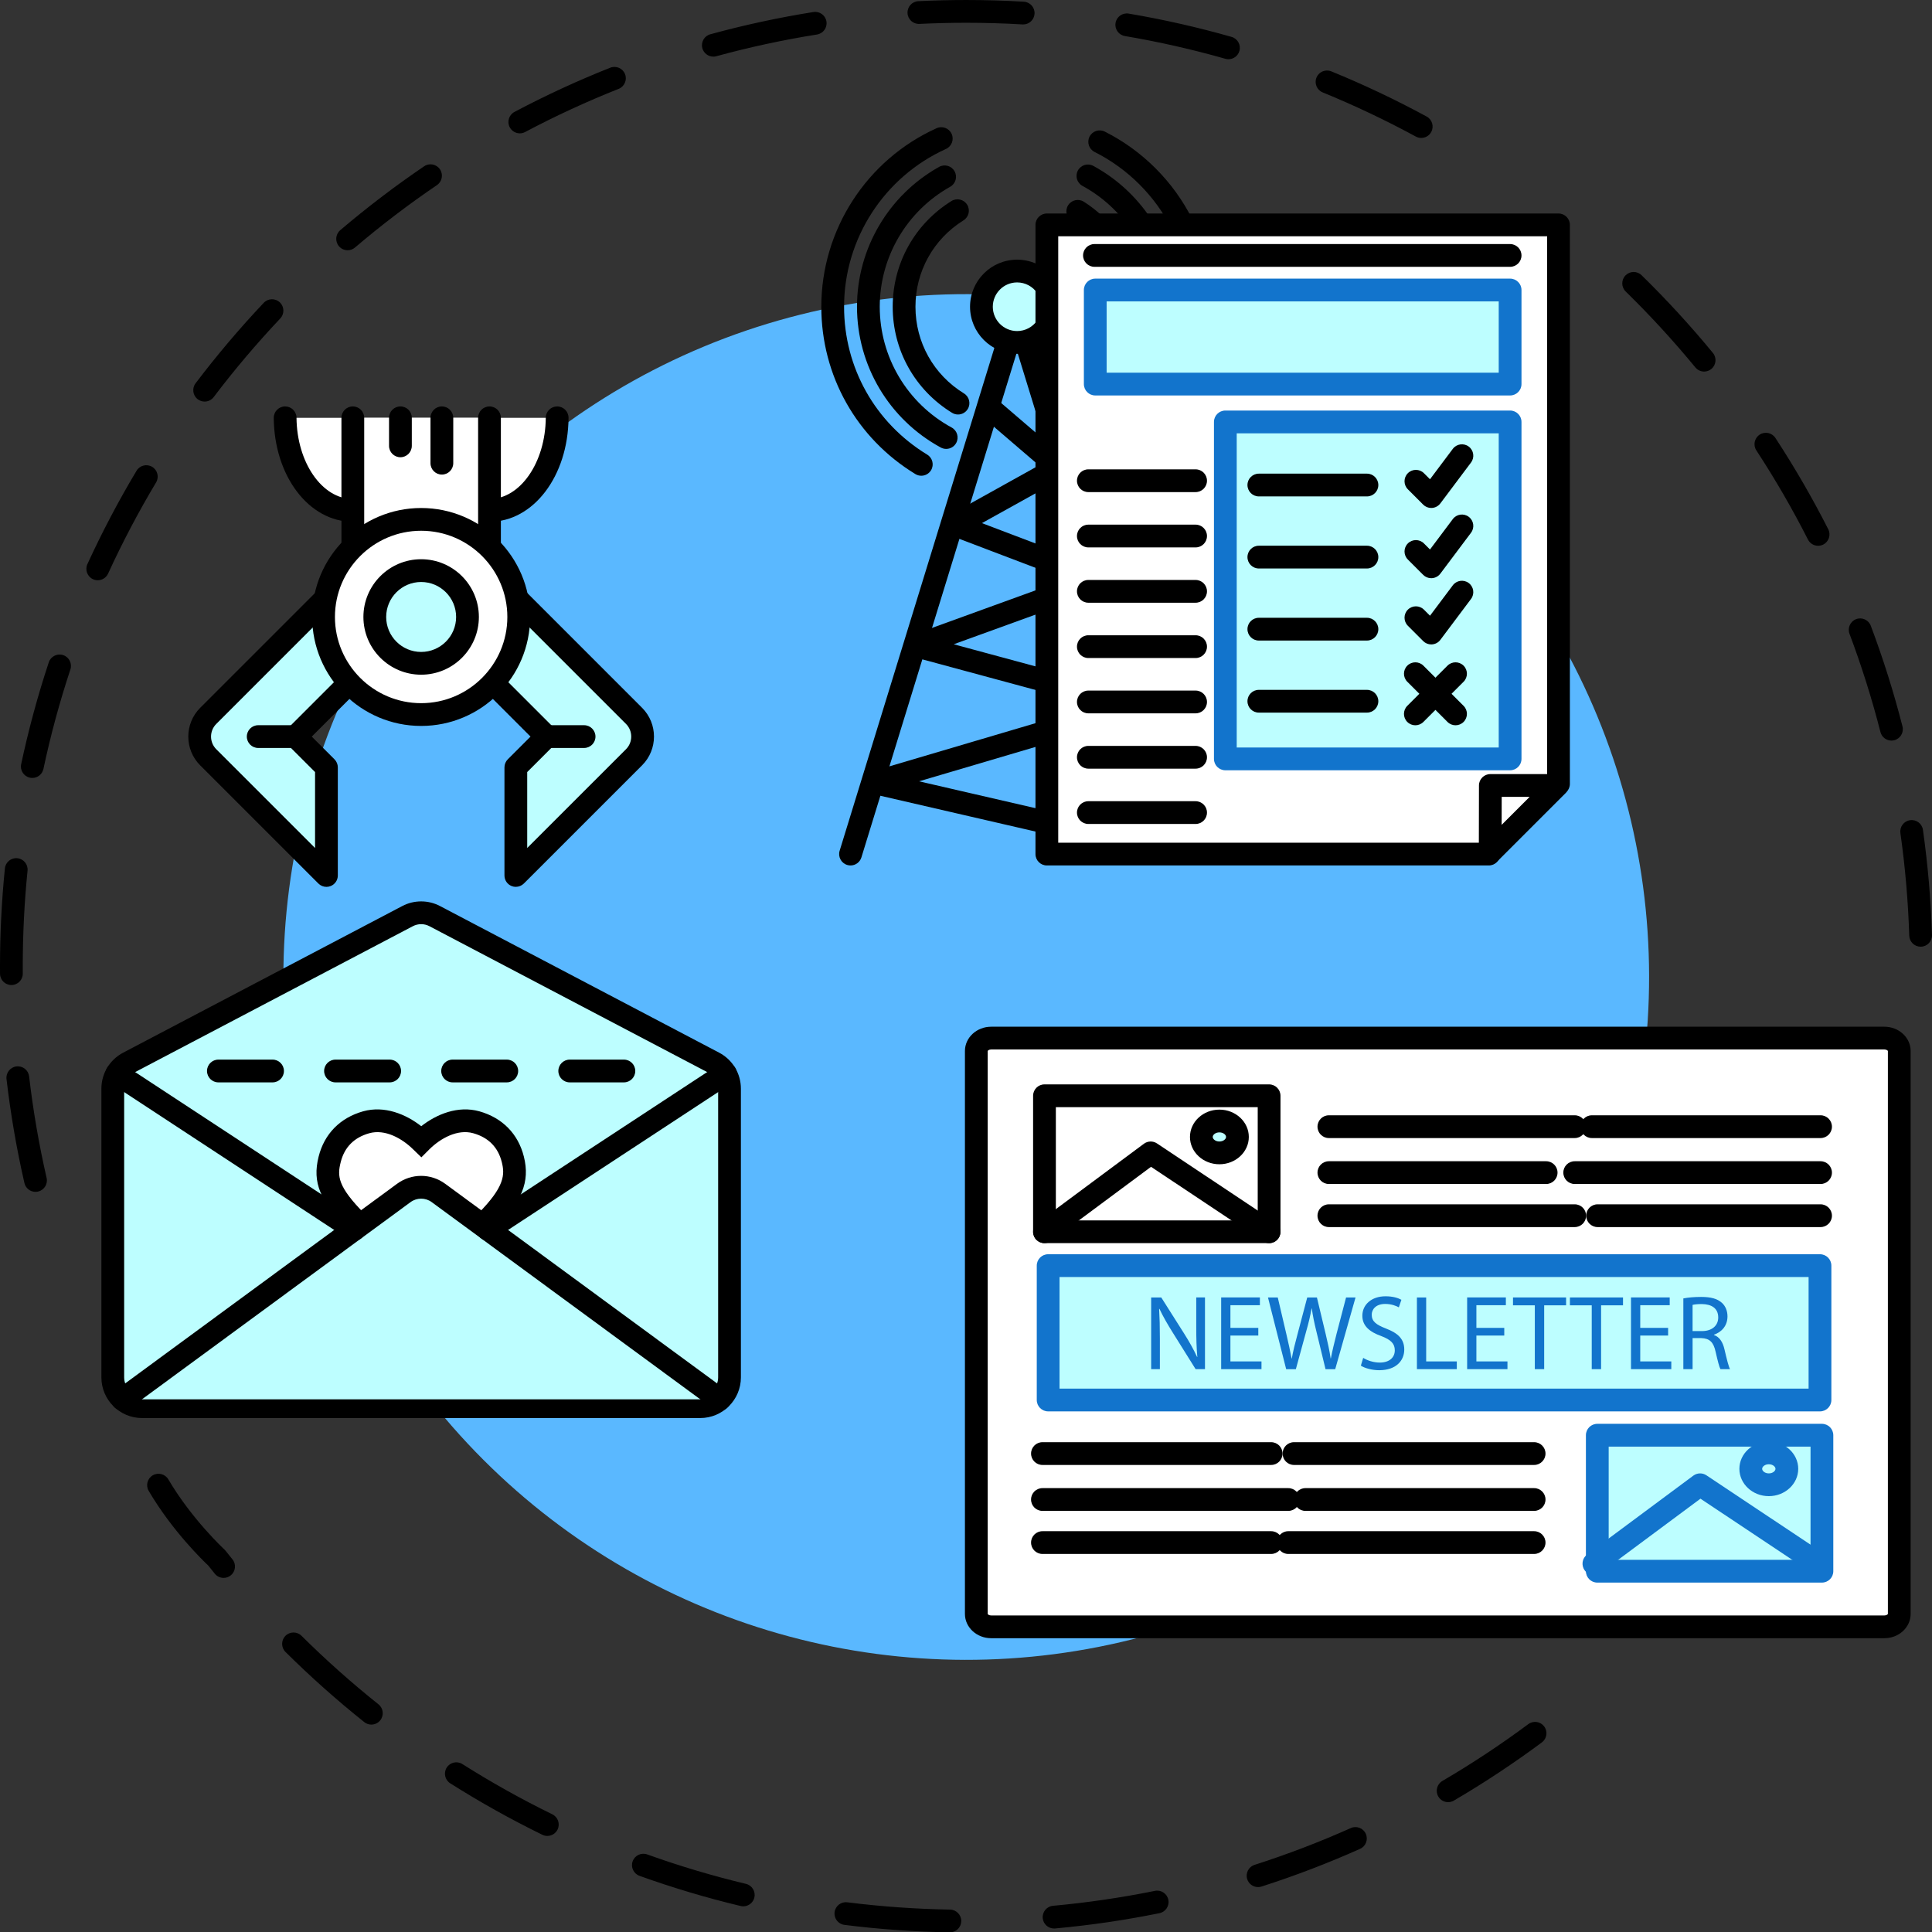 <?xml version="1.0" encoding="UTF-8"?><svg id="a" xmlns="http://www.w3.org/2000/svg" width="215.535" height="215.574" viewBox="0 0 215.535 215.574"><rect x="0" y="0" width="215.535" height="215.574" fill="#333333" stroke="none"/><path d="m105.968,215.574c-.007,0-.014,0-.022,0-3.921-.066-7.871-.346-11.738-.833-.696-.088-1.189-.722-1.101-1.418.087-.696.721-1.19,1.418-1.101,3.777.475,7.633.749,11.464.813.701.012,1.26.59,1.248,1.291-.012.694-.578,1.248-1.269,1.248Zm11.622-.429c-.649,0-1.203-.495-1.263-1.154-.064-.698.451-1.316,1.149-1.38,3.809-.347,7.633-.908,11.368-1.665.688-.141,1.357.305,1.497.992.139.687-.305,1.357-.992,1.497-3.825.776-7.741,1.35-11.642,1.706-.039.004-.078.005-.117.005Zm-34.667-2.475c-.098,0-.197-.011-.297-.035-3.804-.91-7.6-2.042-11.281-3.364-.66-.237-1.003-.964-.765-1.624.237-.66.964-1.003,1.624-.766,3.594,1.291,7.299,2.396,11.013,3.284.682.163,1.102.848.939,1.53-.14.583-.66.975-1.234.975Zm57.425-2.146c-.537,0-1.036-.344-1.208-.882-.214-.668.154-1.383.821-1.597,3.634-1.165,7.245-2.546,10.733-4.104.64-.286,1.391.001,1.677.641.286.64-.001,1.391-.641,1.677-3.572,1.596-7.271,3.011-10.993,4.204-.129.041-.26.061-.388.061Zm-79.288-5.707c-.187,0-.377-.042-.557-.129-3.51-1.717-6.968-3.648-10.275-5.741-.592-.375-.769-1.159-.394-1.752.375-.593,1.159-.769,1.752-.394,3.229,2.044,6.605,3.93,10.033,5.606.63.308.891,1.068.583,1.698-.22.45-.672.712-1.142.712Zm100.495-3.767c-.436,0-.86-.225-1.097-.628-.354-.605-.151-1.383.454-1.737,3.292-1.928,6.518-4.061,9.585-6.34.563-.418,1.358-.301,1.776.262.418.563.301,1.358-.262,1.776-3.142,2.334-6.445,4.519-9.817,6.493-.201.118-.422.174-.64.174Zm-120.124-8.653c-.278,0-.557-.091-.791-.277-3.057-2.438-6.015-5.071-8.79-7.827-.498-.494-.5-1.298-.007-1.796.494-.498,1.298-.5,1.795-.006,2.711,2.691,5.599,5.263,8.584,7.643.548.437.639,1.236.201,1.784-.251.314-.62.478-.994.478Zm-16.483-16.366c-.37,0-.737-.161-.988-.471-.242-.299-.483-.6-.722-.902-.572-.538-4.023-3.866-6.648-8.332-.355-.604-.153-1.382.451-1.738.604-.355,1.382-.153,1.738.451,2.612,4.443,6.218,7.788,6.254,7.821.049.045.095.095.136.147.253.32.507.638.764.955.441.545.357,1.344-.188,1.786-.235.19-.517.283-.798.283Z"/><path d="m214.265,105.613c-.682,0-1.246-.542-1.268-1.229-.122-3.826-.454-7.678-.987-11.449-.098-.694.385-1.337,1.08-1.435.693-.099,1.337.385,1.435,1.08.545,3.861.885,7.805,1.01,11.723.022.701-.527,1.287-1.228,1.309-.014,0-.028,0-.041,0Zm-3.254-22.992c-.567,0-1.083-.382-1.229-.956-.945-3.698-2.106-7.385-3.451-10.958-.247-.656.085-1.388.741-1.636.655-.247,1.388.084,1.635.741,1.378,3.66,2.567,7.436,3.534,11.225.174.679-.236,1.371-.916,1.544-.105.027-.211.04-.315.04Zm-8.181-21.733c-.462,0-.909-.254-1.133-.695-1.729-3.403-3.665-6.749-5.757-9.945-.384-.587-.219-1.374.367-1.758.587-.384,1.373-.22,1.758.367,2.142,3.274,4.125,6.7,5.896,10.185.317.625.068,1.389-.557,1.707-.184.094-.381.138-.574.138Zm-12.714-19.437c-.367,0-.73-.158-.982-.463-2.426-2.95-5.041-5.799-7.771-8.468-.502-.49-.511-1.294-.021-1.796.491-.501,1.295-.51,1.795-.02,2.796,2.733,5.473,5.65,7.957,8.671.445.542.367,1.342-.174,1.787-.236.194-.522.289-.805.289Z"/><path d="m3.96,132.964c-.579,0-1.101-.398-1.236-.986-.873-3.807-1.545-7.71-1.997-11.6-.081-.697.418-1.327,1.114-1.408.698-.081,1.327.418,1.408,1.114.442,3.799,1.098,7.609,1.95,11.326.157.683-.27,1.364-.953,1.521-.095.022-.191.032-.285.032Zm-2.687-23.073c-.697,0-1.264-.562-1.27-1.26-.002-.278-.003-.557-.003-.836,0-3.643.184-7.315.546-10.916.071-.698.691-1.206,1.391-1.136.698.07,1.206.693,1.136,1.39-.354,3.516-.534,7.103-.534,10.662,0,.273.001.545.003.817.005.701-.559,1.274-1.26,1.279h-.009Zm2.331-23.104c-.088,0-.176-.009-.265-.028-.686-.146-1.124-.82-.978-1.506.815-3.827,1.851-7.65,3.08-11.363.22-.666.942-1.025,1.604-.806.666.22,1.027.939.806,1.604-1.2,3.625-2.212,7.357-3.006,11.094-.127.597-.654,1.006-1.241,1.006Zm7.299-22.054c-.177,0-.357-.037-.528-.116-.637-.292-.917-1.046-.625-1.683,1.629-3.553,3.473-7.058,5.483-10.416.36-.602,1.139-.797,1.742-.437.601.36.797,1.14.437,1.741-1.962,3.279-3.763,6.701-5.353,10.17-.214.466-.674.741-1.155.741Zm11.926-19.933c-.267,0-.536-.084-.766-.258-.559-.423-.669-1.22-.246-1.779,2.36-3.115,4.919-6.137,7.605-8.981.481-.509,1.285-.533,1.795-.051.51.481.532,1.285.051,1.795-2.624,2.778-5.122,5.728-7.427,8.77-.25.33-.629.503-1.013.503Zm15.951-16.883c-.359,0-.716-.152-.967-.447-.455-.534-.39-1.335.144-1.79,2.979-2.536,6.128-4.935,9.36-7.129.581-.394,1.37-.243,1.764.337.394.58.243,1.37-.337,1.764-3.156,2.143-6.231,4.485-9.141,6.962-.239.204-.531.303-.822.303Zm119.773-12.529c-.205,0-.412-.05-.605-.154-3.358-1.823-6.852-3.48-10.385-4.923-.649-.265-.961-1.006-.696-1.655.265-.649,1.007-.961,1.655-.695,3.619,1.478,7.198,3.174,10.637,5.042.616.335.844,1.105.51,1.722-.23.424-.667.664-1.117.664Zm-100.562-.512c-.455,0-.895-.245-1.123-.675-.329-.62-.093-1.388.527-1.716,3.457-1.832,7.052-3.491,10.685-4.932.651-.258,1.39.061,1.648.712.258.652-.06,1.39-.713,1.648-3.547,1.407-7.057,3.027-10.432,4.815-.189.1-.393.148-.593.148Zm79.058-8.269c-.115,0-.233-.016-.349-.049-3.669-1.046-7.44-1.899-11.208-2.537-.691-.117-1.157-.772-1.04-1.464.117-.692.773-1.156,1.464-1.04,3.86.653,7.722,1.528,11.48,2.599.675.192,1.065.895.873,1.569-.159.558-.667.922-1.22.922Zm-57.471-.29c-.558,0-1.069-.371-1.224-.934-.185-.676.213-1.375.889-1.56,3.767-1.032,7.637-1.867,11.503-2.481.691-.11,1.343.362,1.453,1.055.11.692-.362,1.343-1.055,1.453-3.774.6-7.552,1.415-11.23,2.423-.112.031-.225.045-.336.045Zm34.57-3.591c-.025,0-.05,0-.076-.002-2.075-.122-4.187-.184-6.277-.184h-.014c-1.731,0-3.483.043-5.207.127-.71.033-1.296-.506-1.33-1.206-.034-.7.505-1.296,1.206-1.33,1.765-.086,3.559-.13,5.331-.13h.013c2.14,0,4.302.063,6.427.189.7.041,1.234.642,1.193,1.342-.04.675-.599,1.195-1.266,1.195Z"/><circle cx="107.795" cy="108.995" r="76.178" transform="translate(-45.499 108.146) rotate(-45)" fill="#5ab8ff"/><path d="m31.81,46.612c.046,5.716,3.41,10.327,7.551,10.327h15.246c4.141,0,7.505-4.612,7.551-10.327h-30.348Z" fill="#fff"/><path d="m54.607,58.209h-15.246c-4.894,0-8.769-5.089-8.821-11.587-.006-.701.558-1.274,1.259-1.28h.011c.696,0,1.263.562,1.269,1.26.04,5,2.858,9.068,6.282,9.068h15.246c3.424,0,6.242-4.068,6.281-9.068.006-.698.573-1.26,1.269-1.26h.01c.701.006,1.265.579,1.26,1.28-.052,6.497-3.926,11.587-8.82,11.587Z"/><polygon points="39.361 46.612 39.361 56.939 39.361 61.067 54.606 61.067 54.606 56.939 54.606 46.612 39.361 46.612" fill="#fff"/><path d="m54.607,62.337h-15.246c-.701,0-1.27-.568-1.27-1.27v-14.455c0-.701.568-1.27,1.27-1.27s1.27.568,1.27,1.27v13.186h12.707v-13.186c0-.701.568-1.27,1.27-1.27s1.27.568,1.27,1.27v14.455c0,.701-.568,1.27-1.27,1.27Z"/><path d="m44.671,51.01c-.701,0-1.27-.568-1.27-1.27v-3.129c0-.701.568-1.27,1.27-1.27s1.27.568,1.27,1.27v3.129c0,.701-.568,1.27-1.27,1.27Z"/><path d="m49.296,52.944c-.701,0-1.27-.568-1.27-1.27v-5.062c0-.701.568-1.27,1.27-1.27s1.27.568,1.27,1.27v5.062c0,.701-.568,1.27-1.27,1.27Z"/><path d="m38.969,76.191l-5.983,5.983,3.433,3.433v12.063l-9.469-9.466-3.72-3.72c-1.275-1.275-1.275-3.343,0-4.619l3.72-3.72,9.334-9.334,2.685,9.38Z" fill="#bdfeff"/><path d="m36.419,98.94c-.331,0-.655-.129-.898-.372l-13.189-13.186c-1.768-1.769-1.768-4.646,0-6.415l13.054-13.054c.496-.496,1.299-.496,1.795,0,.496.496.496,1.3,0,1.796l-13.054,13.054c-.778.778-.778,2.045,0,2.823l11.021,11.019v-8.472l-3.061-3.061c-.238-.238-.372-.561-.372-.898s.134-.66.372-.898l5.984-5.983c.496-.496,1.299-.496,1.795,0,.496.496.496,1.3,0,1.796l-5.086,5.086,2.535,2.535c.238.238.372.561.372.898v12.063c0,.514-.309.976-.784,1.173-.157.065-.322.097-.486.097Z"/><path d="m32.985,83.444h-4.179c-.701,0-1.27-.568-1.27-1.27s.568-1.27,1.27-1.27h4.179c.701,0,1.27.568,1.27,1.27s-.568,1.27-1.27,1.27Z"/><path d="m54.998,76.191l5.983,5.983-3.433,3.433v12.063l9.469-9.466,3.72-3.72c1.275-1.275,1.275-3.343,0-4.619l-3.72-3.72-9.334-9.334-2.685,9.38Z" fill="#bdfeff"/><path d="m57.548,98.94c-.163,0-.329-.032-.486-.097-.474-.196-.784-.659-.784-1.173v-12.063c0-.337.134-.66.372-.898l2.535-2.535-5.086-5.086c-.496-.496-.496-1.3,0-1.796.496-.496,1.299-.496,1.795,0l5.983,5.983c.496.496.496,1.3,0,1.795l-3.061,3.061v8.472l11.021-11.019c.778-.779.778-2.045,0-2.824l-13.054-13.054c-.496-.496-.496-1.3,0-1.796.496-.496,1.299-.496,1.795,0l13.054,13.054c1.769,1.768,1.769,4.646,0,6.414l-13.188,13.186c-.243.243-.567.372-.898.372Z"/><path d="m65.161,83.444h-4.179c-.701,0-1.27-.568-1.27-1.27s.568-1.27,1.27-1.27h4.179c.701,0,1.27.568,1.27,1.27s-.568,1.27-1.27,1.27Z"/><circle cx="46.984" cy="68.83" r="10.887" fill="#fff"/><path d="m46.983,80.986c-6.703,0-12.156-5.453-12.156-12.156s5.453-12.157,12.156-12.157,12.157,5.453,12.157,12.157-5.453,12.156-12.157,12.156Zm0-21.774c-5.303,0-9.617,4.314-9.617,9.617s4.314,9.617,9.617,9.617,9.617-4.314,9.617-9.617-4.314-9.617-9.617-9.617Z"/><circle cx="46.984" cy="68.83" r="5.171" fill="#bdfeff"/><path d="m46.983,75.27c-3.551,0-6.441-2.889-6.441-6.441s2.889-6.441,6.441-6.441,6.441,2.889,6.441,6.441-2.889,6.441-6.441,6.441Zm0-10.342c-2.151,0-3.901,1.75-3.901,3.902s1.75,3.901,3.901,3.901,3.902-1.75,3.902-3.901-1.75-3.902-3.902-3.902Z"/><path d="m14.328,118.561l31.136-16.356c.951-.5,2.087-.5,3.038,0l31.136,16.356c1.074.564,1.747,1.678,1.747,2.891v32.211c0,1.804-1.462,3.266-3.266,3.266H15.847c-1.804,0-3.266-1.462-3.266-3.266v-32.211c0-1.214.673-2.327,1.747-2.891Z" fill="#bdfeff"/><path d="m78.119,158.198H15.847c-2.501,0-4.535-2.035-4.535-4.535v-32.211c0-1.691.929-3.229,2.426-4.015h0l31.136-16.356c1.321-.694,2.898-.694,4.218,0l31.137,16.356c1.497.786,2.426,2.325,2.426,4.015v32.211c0,2.501-2.035,4.535-4.536,4.535ZM14.919,119.685c-.659.346-1.068,1.023-1.068,1.767v32.211c0,1.101.896,1.996,1.996,1.996h62.272c1.101,0,1.997-.895,1.997-1.996v-32.211c0-.744-.409-1.421-1.068-1.767l-31.137-16.356c-.581-.305-1.275-.305-1.857,0l-31.136,16.356Z"/><path d="m30.406,120.75h-6.042c-.701,0-1.27-.568-1.27-1.27s.568-1.27,1.27-1.27h6.042c.701,0,1.27.568,1.27,1.27s-.568,1.27-1.27,1.27Z"/><path d="m43.472,120.75h-6.042c-.701,0-1.27-.568-1.27-1.27s.568-1.27,1.27-1.27h6.042c.701,0,1.27.568,1.27,1.27s-.568,1.27-1.27,1.27Z"/><path d="m56.537,120.75h-6.042c-.701,0-1.27-.568-1.27-1.27s.568-1.27,1.27-1.27h6.042c.701,0,1.27.568,1.27,1.27s-.568,1.27-1.27,1.27Z"/><path d="m69.602,120.75h-6.042c-.701,0-1.27-.568-1.27-1.27s.568-1.27,1.27-1.27h6.042c.701,0,1.27.568,1.27,1.27s-.568,1.27-1.27,1.27Z"/><path d="m47.187,142.516l6.991-6.174c3.091-3.091,3.561-4.89,3.034-6.997-.398-1.593-1.489-3.417-4.077-4.143-2.166-.608-4.504.513-6.105,2.094-.012.012-.024.024-.036.036-.012-.012-.024-.024-.036-.036-1.601-1.581-3.939-2.701-6.105-2.094-2.588.726-3.679,2.55-4.077,4.143-.527,2.107-.243,3.72,3.11,7.073l6.916,6.099c.11.097.275.097.385,0Z" fill="#fff"/><path d="m46.994,143.857c-.368,0-.737-.129-1.03-.387l-6.976-6.155c-3.298-3.297-4.167-5.386-3.444-8.278.636-2.542,2.399-4.338,4.966-5.058,2.383-.667,4.772.319,6.484,1.66,1.711-1.34,4.102-2.327,6.484-1.66,2.567.72,4.331,2.517,4.966,5.058.705,2.819-.208,5.042-3.368,8.203l-.057.054-6.991,6.174h0c-.294.26-.664.39-1.033.39Zm-.647-2.294s0,0-.001.001h.001Zm-5.591-6.072l6.238,5.501,6.314-5.576c3.042-3.05,3.01-4.415,2.673-5.764-.416-1.666-1.489-2.752-3.189-3.229-1.762-.495-3.672.592-4.87,1.775l-.913.914-.928-.899c-1.213-1.197-3.12-2.284-4.885-1.789-1.699.477-2.772,1.563-3.188,3.229-.383,1.534-.389,2.694,2.748,5.839Z"/><path d="m13.689,156.112l25.821-18.956,5.539-4.069c1.15-.843,2.717-.843,3.867,0l5.539,4.069,25.821,18.956H13.689Z" fill="#bdfeff"/><path d="m80.276,157.382c-.261,0-.524-.08-.751-.246l-31.361-23.026c-.706-.517-1.657-.518-2.365.001l-31.36,23.025c-.565.415-1.359.293-1.775-.272-.415-.565-.293-1.36.272-1.775l31.36-23.025c1.607-1.178,3.765-1.177,5.369-.001l31.361,23.026c.565.415.687,1.21.272,1.775-.249.339-.634.518-1.024.518Z"/><path d="m39.509,138.426c-.239,0-.481-.067-.696-.208l-26.474-17.375c-.586-.385-.749-1.172-.365-1.758.385-.586,1.171-.75,1.758-.365l26.474,17.375c.586.385.749,1.172.365,1.758-.244.372-.649.573-1.063.573Z"/><path d="m54.457,138.426c-.414,0-.819-.202-1.063-.573-.385-.586-.222-1.373.365-1.758l26.475-17.375c.587-.385,1.373-.221,1.758.365.385.586.222,1.373-.365,1.758l-26.475,17.375c-.215.141-.457.208-.696.208Z"/><path d="m94.886,96.551c-.124,0-.249-.018-.374-.057-.67-.206-1.046-.917-.84-1.587l17.562-57.077c.206-.67.916-1.047,1.587-.84.67.206,1.046.917.84,1.587l-17.562,57.077c-.168.546-.67.897-1.213.897Z"/><path d="m116.799,46.978c-.543,0-1.045-.351-1.213-.897l-2.346-7.626c-.206-.67.17-1.381.84-1.587.671-.208,1.381.17,1.587.84l2.346,7.626c.206.67-.17,1.381-.84,1.587-.124.038-.25.057-.374.057Z"/><path d="m116.694,52.191c-.293,0-.587-.1-.826-.306l-6.284-5.39c-.532-.457-.593-1.258-.137-1.79.457-.533,1.259-.594,1.79-.137l6.284,5.39c.532.457.594,1.258.137,1.79-.251.293-.607.443-.964.443Z"/><path d="m116.786,63.737c-.15,0-.302-.027-.45-.083l-10.242-3.892c-.462-.175-.78-.603-.815-1.095-.036-.493.218-.961.649-1.201l10.191-5.667c.613-.34,1.386-.12,1.727.493.341.613.12,1.386-.493,1.727l-7.805,4.34,7.69,2.922c.656.249.985.982.736,1.638-.193.507-.675.819-1.187.819Z"/><path d="m116.828,77.278c-.11,0-.221-.014-.332-.044l-14.641-3.957c-.534-.144-.914-.619-.937-1.172-.024-.553.315-1.058.835-1.247l14.513-5.265c.659-.238,1.388.101,1.627.761.239.659-.101,1.387-.76,1.627l-10.735,3.894,10.761,2.909c.677.183,1.077.88.894,1.557-.153.566-.665.939-1.225.939Z"/><path d="m116.836,93.039c-.095,0-.191-.011-.287-.033l-19.294-4.453c-.562-.13-.966-.622-.984-1.199-.017-.577.356-1.093.91-1.256l19.21-5.676c.671-.2,1.378.185,1.577.858.199.672-.185,1.379-.858,1.577l-14.578,4.307,14.588,3.366c.683.158,1.109.839.951,1.523-.136.587-.658.984-1.236.984Z"/><path d="m116.772,36.447c-.716,1.059-1.928,1.756-3.302,1.756-2.199,0-3.982-1.783-3.982-3.982s1.783-3.982,3.982-3.982c1.375,0,2.586.696,3.302,1.756v4.453Z" fill="#bdfeff"/><path d="m113.47,39.472c-2.896,0-5.252-2.356-5.252-5.252s2.356-5.252,5.252-5.252c1.747,0,3.375.865,4.354,2.314.393.581.24,1.37-.341,1.763-.581.392-1.37.24-1.763-.341-.507-.75-1.348-1.197-2.25-1.197-1.496,0-2.712,1.217-2.712,2.713s1.217,2.713,2.712,2.713c.903,0,1.744-.448,2.25-1.197.392-.581,1.182-.733,1.763-.341.581.393.734,1.182.341,1.763-.979,1.449-2.607,2.315-4.354,2.315Z"/><path d="m106.876,46.242c-.227,0-.456-.061-.663-.188-4.147-2.548-6.623-6.972-6.623-11.834,0-4.83,2.451-9.238,6.556-11.793.595-.37,1.378-.188,1.749.407.371.595.188,1.378-.407,1.749-3.355,2.088-5.358,5.69-5.358,9.637,0,3.973,2.024,7.588,5.413,9.671.598.367.784,1.149.417,1.746-.24.39-.656.605-1.083.605Z"/><path d="m122.069,26.267c-.31,0-.621-.113-.865-.341-.509-.475-1.065-.905-1.651-1.278-.591-.377-.766-1.162-.389-1.753.377-.591,1.162-.765,1.753-.389.717.457,1.396.983,2.019,1.563.513.478.541,1.282.062,1.794-.25.268-.589.404-.929.404Z"/><path d="m127.303,26.322c-.411,0-.815-.199-1.059-.567-1.387-2.088-3.283-3.822-5.482-5.015-.617-.334-.845-1.105-.511-1.721.334-.616,1.104-.846,1.721-.511,2.563,1.389,4.772,3.41,6.387,5.842.388.584.229,1.372-.355,1.76-.216.143-.46.212-.701.212Z"/><path d="m105.559,50.08c-.205,0-.412-.05-.605-.154-5.766-3.132-9.347-9.15-9.347-15.706,0-6.465,3.509-12.443,9.157-15.601.612-.342,1.386-.123,1.728.489.342.612.124,1.386-.489,1.728-4.846,2.71-7.857,7.838-7.857,13.384,0,5.624,3.073,10.787,8.02,13.474.616.335.844,1.106.51,1.722-.23.424-.666.664-1.117.664Z"/><path d="m131.873,26.278c-.465,0-.913-.256-1.136-.701-1.858-3.704-4.921-6.767-8.625-8.625-.627-.315-.88-1.077-.566-1.704.315-.627,1.077-.879,1.704-.566,4.19,2.102,7.655,5.566,9.756,9.756.315.627.061,1.39-.566,1.704-.183.092-.377.135-.568.135Z"/><path d="m102.778,53.073c-.225,0-.453-.06-.659-.186-6.571-4.004-10.493-10.982-10.493-18.667,0-8.57,5.048-16.387,12.86-19.917.64-.289,1.391-.005,1.68.634.289.639.005,1.391-.634,1.68-6.904,3.12-11.366,10.029-11.366,17.603,0,6.792,3.467,12.96,9.275,16.499.599.365.789,1.146.424,1.745-.239.392-.657.609-1.085.609Z"/><polygon points="166.095 95.281 132.053 95.281 116.788 95.281 116.788 25.09 131.967 25.09 173.867 25.09 173.867 87.452 166.095 95.281" fill="#fff"/><path d="m166.095,96.551h-49.307c-.701,0-1.27-.568-1.27-1.27V25.089c0-.701.568-1.27,1.27-1.27h57.079c.701,0,1.27.568,1.27,1.27v62.362c0,.701-.568,1.27-1.27,1.27s-1.27-.568-1.27-1.27V26.359h-54.54v67.652h48.037c.701,0,1.27.568,1.27,1.27s-.568,1.27-1.27,1.27Z"/><path d="m168.468,29.767h-46.37c-.701,0-1.27-.568-1.27-1.27s.568-1.27,1.27-1.27h46.37c.701,0,1.27.568,1.27,1.27s-.568,1.27-1.27,1.27Z"/><rect x="122.187" y="32.354" width="46.28" height="10.494" fill="#bdfeff"/><path d="m168.468,44.118h-46.28c-.701,0-1.27-.568-1.27-1.27v-10.494c0-.701.568-1.27,1.27-1.27h46.28c.701,0,1.27.568,1.27,1.27v10.494c0,.701-.568,1.27-1.27,1.27Zm-45.011-2.539h43.741v-7.954h-43.741v7.954Z" fill="#1274cc"/><path d="m133.381,67.24h-11.964c-.701,0-1.27-.568-1.27-1.27s.568-1.27,1.27-1.27h11.964c.701,0,1.27.568,1.27,1.27s-.568,1.27-1.27,1.27Z"/><path d="m133.381,73.411h-11.964c-.701,0-1.27-.568-1.27-1.27s.568-1.27,1.27-1.27h11.964c.701,0,1.27.568,1.27,1.27s-.568,1.27-1.27,1.27Z"/><path d="m133.381,54.899h-11.964c-.701,0-1.27-.568-1.27-1.27s.568-1.27,1.27-1.27h11.964c.701,0,1.27.568,1.27,1.27s-.568,1.27-1.27,1.27Z"/><path d="m133.381,61.069h-11.964c-.701,0-1.27-.568-1.27-1.27s.568-1.27,1.27-1.27h11.964c.701,0,1.27.568,1.27,1.27s-.568,1.27-1.27,1.27Z"/><path d="m133.381,79.581h-11.964c-.701,0-1.27-.568-1.27-1.27s.568-1.27,1.27-1.27h11.964c.701,0,1.27.568,1.27,1.27s-.568,1.27-1.27,1.27Z"/><path d="m133.381,85.752h-11.964c-.701,0-1.27-.568-1.27-1.27s.568-1.27,1.27-1.27h11.964c.701,0,1.27.568,1.27,1.27s-.568,1.27-1.27,1.27Z"/><path d="m133.381,91.923h-11.964c-.701,0-1.27-.568-1.27-1.27s.568-1.27,1.27-1.27h11.964c.701,0,1.27.568,1.27,1.27s-.568,1.27-1.27,1.27Z"/><rect x="136.699" y="47.07" width="31.768" height="37.592" fill="#bdfeff"/><path d="m168.468,85.932h-31.768c-.701,0-1.27-.568-1.27-1.27v-37.592c0-.701.568-1.27,1.27-1.27h31.768c.701,0,1.27.568,1.27,1.27v37.592c0,.701-.568,1.27-1.27,1.27Zm-30.499-2.539h29.229v-35.052h-29.229v35.052Z" fill="#1274cc"/><polygon points="166.249 95.094 173.716 87.627 166.264 87.627 166.249 95.094" fill="#fff"/><path d="m166.248,96.363c-.164,0-.329-.032-.486-.097-.475-.197-.784-.661-.783-1.175l.015-7.467c.001-.7.57-1.267,1.27-1.267h7.451c.514,0,.977.309,1.173.784.197.474.088,1.02-.275,1.384l-7.467,7.467c-.243.243-.567.372-.898.372Zm1.283-7.467l-.007,3.125,3.126-3.125h-3.119Z"/><path d="m159.67,56.67c-.336,0-.659-.133-.898-.372l-1.711-1.711c-.496-.496-.496-1.3,0-1.796.495-.496,1.299-.496,1.795,0l.676.676,2.544-3.392c.422-.561,1.217-.674,1.778-.254.561.421.675,1.217.254,1.777l-3.422,4.563c-.221.294-.559.479-.926.505-.03.002-.06.003-.09.003Z"/><path d="m159.67,64.505c-.336,0-.659-.133-.898-.372l-1.711-1.711c-.496-.496-.496-1.3,0-1.796.495-.496,1.299-.496,1.795,0l.676.676,2.544-3.392c.422-.561,1.217-.674,1.778-.254.561.421.675,1.216.254,1.777l-3.422,4.563c-.221.294-.559.479-.926.505-.03.002-.06.003-.09.003Z"/><path d="m159.67,71.893c-.336,0-.659-.133-.898-.372l-1.711-1.711c-.496-.496-.496-1.3,0-1.796.495-.496,1.299-.496,1.795,0l.676.676,2.544-3.392c.422-.561,1.217-.674,1.778-.254.561.421.675,1.217.254,1.777l-3.422,4.563c-.221.294-.559.479-.926.505-.03.002-.06.003-.09.003Z"/><path d="m162.381,80.912c-.325,0-.65-.124-.898-.372l-4.483-4.483c-.496-.496-.496-1.3,0-1.796.496-.496,1.299-.496,1.795,0l4.483,4.483c.496.496.496,1.3,0,1.796-.248.248-.573.372-.898.372Z"/><path d="m157.897,80.912c-.325,0-.65-.124-.898-.372-.496-.496-.496-1.3,0-1.796l4.483-4.483c.496-.496,1.299-.496,1.795,0,.496.496.496,1.3,0,1.796l-4.483,4.483c-.248.248-.573.372-.898.372Z"/><path d="m152.497,55.38h-12.06c-.701,0-1.27-.568-1.27-1.27s.568-1.27,1.27-1.27h12.06c.701,0,1.27.568,1.27,1.27s-.568,1.27-1.27,1.27Z"/><path d="m152.497,63.42h-12.06c-.701,0-1.27-.568-1.27-1.27s.568-1.27,1.27-1.27h12.06c.701,0,1.27.568,1.27,1.27s-.568,1.27-1.27,1.27Z"/><path d="m152.497,71.46h-12.06c-.701,0-1.27-.568-1.27-1.27s.568-1.27,1.27-1.27h12.06c.701,0,1.27.568,1.27,1.27s-.568,1.27-1.27,1.27Z"/><path d="m152.497,79.5h-12.06c-.701,0-1.27-.568-1.27-1.27s.568-1.27,1.27-1.27h12.06c.701,0,1.27.568,1.27,1.27s-.568,1.27-1.27,1.27Z"/><path d="m210.224,181.491h-99.648c-.916,0-1.658-.643-1.658-1.435v-62.809c0-.793.742-1.435,1.658-1.435h99.648c.916,0,1.658.643,1.658,1.435v62.809c0,.793-.742,1.435-1.658,1.435Z" fill="#fff"/><path d="m210.224,182.76h-99.648c-1.614,0-2.928-1.214-2.928-2.705v-62.809c0-1.492,1.313-2.705,2.928-2.705h99.648c1.614,0,2.928,1.213,2.928,2.705v62.809c0,1.492-1.313,2.705-2.928,2.705Zm-99.648-65.68c-.236,0-.376.122-.389.169v62.806c.013.044.153.166.389.166h99.648c.236,0,.376-.122.389-.169v-62.806c-.013-.043-.153-.166-.389-.166h-99.648Z"/><path d="m203.102,126.963h-25.513c-.701,0-1.27-.568-1.27-1.27s.568-1.27,1.27-1.27h25.513c.701,0,1.27.568,1.27,1.27s-.568,1.27-1.27,1.27Z"/><path d="m175.677,126.963h-27.426c-.701,0-1.27-.568-1.27-1.27s.568-1.27,1.27-1.27h27.426c.701,0,1.27.568,1.27,1.27s-.568,1.27-1.27,1.27Z"/><path d="m203.102,132.088h-27.426c-.701,0-1.27-.568-1.27-1.27s.568-1.27,1.27-1.27h27.426c.701,0,1.27.568,1.27,1.27s-.568,1.27-1.27,1.27Z"/><path d="m172.489,132.088h-24.238c-.701,0-1.27-.568-1.27-1.27s.568-1.27,1.27-1.27h24.238c.701,0,1.27.568,1.27,1.27s-.568,1.27-1.27,1.27Z"/><path d="m203.102,136.894h-24.875c-.701,0-1.27-.568-1.27-1.27s.568-1.27,1.27-1.27h24.875c.701,0,1.27.568,1.27,1.27s-.568,1.27-1.27,1.27Z"/><path d="m175.677,136.894h-27.426c-.701,0-1.27-.568-1.27-1.27s.568-1.27,1.27-1.27h27.426c.701,0,1.27.568,1.27,1.27s-.568,1.27-1.27,1.27Z"/><path d="m141.809,163.431h-25.513c-.701,0-1.27-.568-1.27-1.27s.568-1.27,1.27-1.27h25.513c.701,0,1.27.568,1.27,1.27s-.568,1.27-1.27,1.27Z"/><path d="m171.147,163.431h-26.788c-.701,0-1.27-.568-1.27-1.27s.568-1.27,1.27-1.27h26.788c.701,0,1.27.568,1.27,1.27s-.568,1.27-1.27,1.27Z"/><path d="m143.721,168.556h-27.426c-.701,0-1.27-.568-1.27-1.27s.568-1.27,1.27-1.27h27.426c.701,0,1.27.568,1.27,1.27s-.568,1.27-1.27,1.27Z"/><path d="m171.147,168.556h-25.513c-.701,0-1.27-.568-1.27-1.27s.568-1.27,1.27-1.27h25.513c.701,0,1.27.568,1.27,1.27s-.568,1.27-1.27,1.27Z"/><path d="m141.809,173.361h-25.513c-.701,0-1.27-.568-1.27-1.27s.568-1.27,1.27-1.27h25.513c.701,0,1.27.568,1.27,1.27s-.568,1.27-1.27,1.27Z"/><path d="m171.147,173.361h-27.426c-.701,0-1.27-.568-1.27-1.27s.568-1.27,1.27-1.27h27.426c.701,0,1.27.568,1.27,1.27s-.568,1.27-1.27,1.27Z"/><rect x="116.933" y="141.194" width="86.105" height="14.991" fill="#bdfeff"/><path d="m203.038,157.455h-86.106c-.701,0-1.27-.568-1.27-1.27v-14.991c0-.701.568-1.27,1.27-1.27h86.106c.701,0,1.27.568,1.27,1.27v14.991c0,.701-.568,1.27-1.27,1.27Zm-84.836-2.539h83.566v-12.451h-83.566v12.451Z" fill="#1274cc"/><rect x="178.195" y="160.114" width="25.059" height="15.172" transform="translate(381.449 335.399) rotate(180)" fill="#bdfeff"/><path d="m203.254,176.555h-25.059c-.701,0-1.27-.568-1.27-1.27v-15.172c0-.701.568-1.27,1.27-1.27h25.059c.701,0,1.27.568,1.27,1.27v15.172c0,.701-.568,1.27-1.27,1.27Zm-23.789-2.539h22.52v-12.632h-22.52v12.632Z" fill="#1274cc"/><rect x="116.522" y="122.245" width="25.059" height="15.172" transform="translate(258.104 259.662) rotate(180)" fill="#fff"/><path d="m141.582,138.686h-25.059c-.701,0-1.27-.568-1.27-1.27v-15.171c0-.701.568-1.27,1.27-1.27h25.059c.701,0,1.27.568,1.27,1.27v15.171c0,.701-.568,1.27-1.27,1.27Zm-23.79-2.539h22.52v-12.632h-22.52v12.632Z"/><path d="m141.58,138.687c-.242,0-.486-.069-.703-.213l-12.467-8.305-11.132,8.267c-.564.418-1.358.301-1.776-.262-.418-.563-.301-1.358.262-1.776l11.849-8.8c.431-.32,1.015-.335,1.461-.037l13.21,8.8c.584.389.741,1.177.353,1.76-.245.367-.648.566-1.058.566Z"/><path d="m138.049,126.838c0,.982-.901,1.778-2.013,1.778s-2.013-.796-2.013-1.778.901-1.778,2.013-1.778,2.013.796,2.013,1.778Z" fill="#bdfeff"/><path d="m136.036,129.886c-1.81,0-3.283-1.367-3.283-3.048s1.473-3.048,3.283-3.048,3.283,1.367,3.283,3.048-1.473,3.048-3.283,3.048Zm0-3.557c-.438,0-.743.268-.743.509s.305.509.743.509.744-.268.744-.509-.305-.509-.744-.509Z"/><path d="m202.874,175.711c-.242,0-.486-.069-.703-.213l-12.466-8.305-11.132,8.268c-.563.418-1.359.301-1.776-.262-.418-.563-.301-1.358.262-1.776l11.849-8.8c.43-.319,1.015-.335,1.461-.037l13.21,8.8c.584.389.741,1.177.353,1.76-.245.367-.648.566-1.058.566Z" fill="#1274cc"/><path d="m197.33,166.911c-1.81,0-3.283-1.367-3.283-3.048s1.473-3.048,3.283-3.048,3.282,1.367,3.282,3.048-1.473,3.048-3.282,3.048Zm0-3.557c-.438,0-.743.268-.743.509s.305.509.743.509.743-.268.743-.509-.305-.509-.743-.509Z" fill="#1274cc"/><path d="m128.424,152.745v-8h1.127l2.564,4.047c.594.937,1.056,1.78,1.436,2.599l.024-.012c-.095-1.068-.119-2.041-.119-3.288v-3.347h.973v8h-1.044l-2.54-4.059c-.558-.89-1.092-1.804-1.495-2.671l-.036.012c.059,1.009.083,1.97.083,3.3v3.418h-.973Z" fill="#1274cc"/><path d="m140.376,148.994h-3.11v2.884h3.466v.866h-4.498v-8h4.32v.866h-3.288v2.528h3.11v.855Z" fill="#1274cc"/><path d="m143.486,152.745l-2.03-8h1.092l.949,4.047c.238.997.451,1.994.594,2.765h.024c.131-.795.38-1.745.653-2.777l1.068-4.035h1.08l.973,4.059c.226.95.439,1.899.558,2.742h.024c.166-.878.391-1.768.641-2.765l1.056-4.035h1.056l-2.267,8h-1.08l-1.009-4.166c-.25-1.021-.416-1.804-.522-2.611h-.024c-.142.795-.32,1.578-.617,2.611l-1.139,4.166h-1.08Z" fill="#1274cc"/><path d="m152.079,151.487c.463.285,1.139.522,1.852.522,1.056,0,1.673-.558,1.673-1.365,0-.748-.427-1.175-1.507-1.591-1.306-.463-2.113-1.139-2.113-2.267,0-1.246,1.033-2.172,2.588-2.172.819,0,1.412.19,1.768.391l-.285.843c-.261-.142-.795-.38-1.519-.38-1.092,0-1.507.653-1.507,1.199,0,.748.486,1.116,1.59,1.543,1.353.522,2.041,1.175,2.041,2.35,0,1.234-.914,2.302-2.801,2.302-.772,0-1.614-.225-2.042-.51l.261-.866Z" fill="#1274cc"/><path d="m158.073,144.745h1.032v7.133h3.418v.866h-4.451v-8Z" fill="#1274cc"/><path d="m167.817,148.994h-3.11v2.884h3.466v.866h-4.498v-8h4.32v.866h-3.288v2.528h3.11v.855Z" fill="#1274cc"/><path d="m171.224,145.623h-2.433v-.878h5.923v.878h-2.445v7.121h-1.044v-7.121Z" fill="#1274cc"/><path d="m177.574,145.623h-2.433v-.878h5.923v.878h-2.445v7.121h-1.044v-7.121Z" fill="#1274cc"/><path d="m186.096,148.994h-3.11v2.884h3.466v.866h-4.498v-8h4.32v.866h-3.288v2.528h3.11v.855Z" fill="#1274cc"/><path d="m187.794,144.852c.522-.107,1.27-.166,1.982-.166,1.104,0,1.816.202,2.314.653.403.356.629.902.629,1.519,0,1.056-.665,1.756-1.507,2.041v.036c.617.214.985.784,1.175,1.614.261,1.116.451,1.887.617,2.196h-1.068c-.13-.226-.308-.914-.534-1.911-.237-1.104-.665-1.519-1.602-1.555h-.973v3.466h-1.032v-7.893Zm1.032,3.644h1.056c1.104,0,1.804-.605,1.804-1.519,0-1.033-.748-1.484-1.84-1.496-.498,0-.855.048-1.021.095v2.92Z" fill="#1274cc"/></svg>